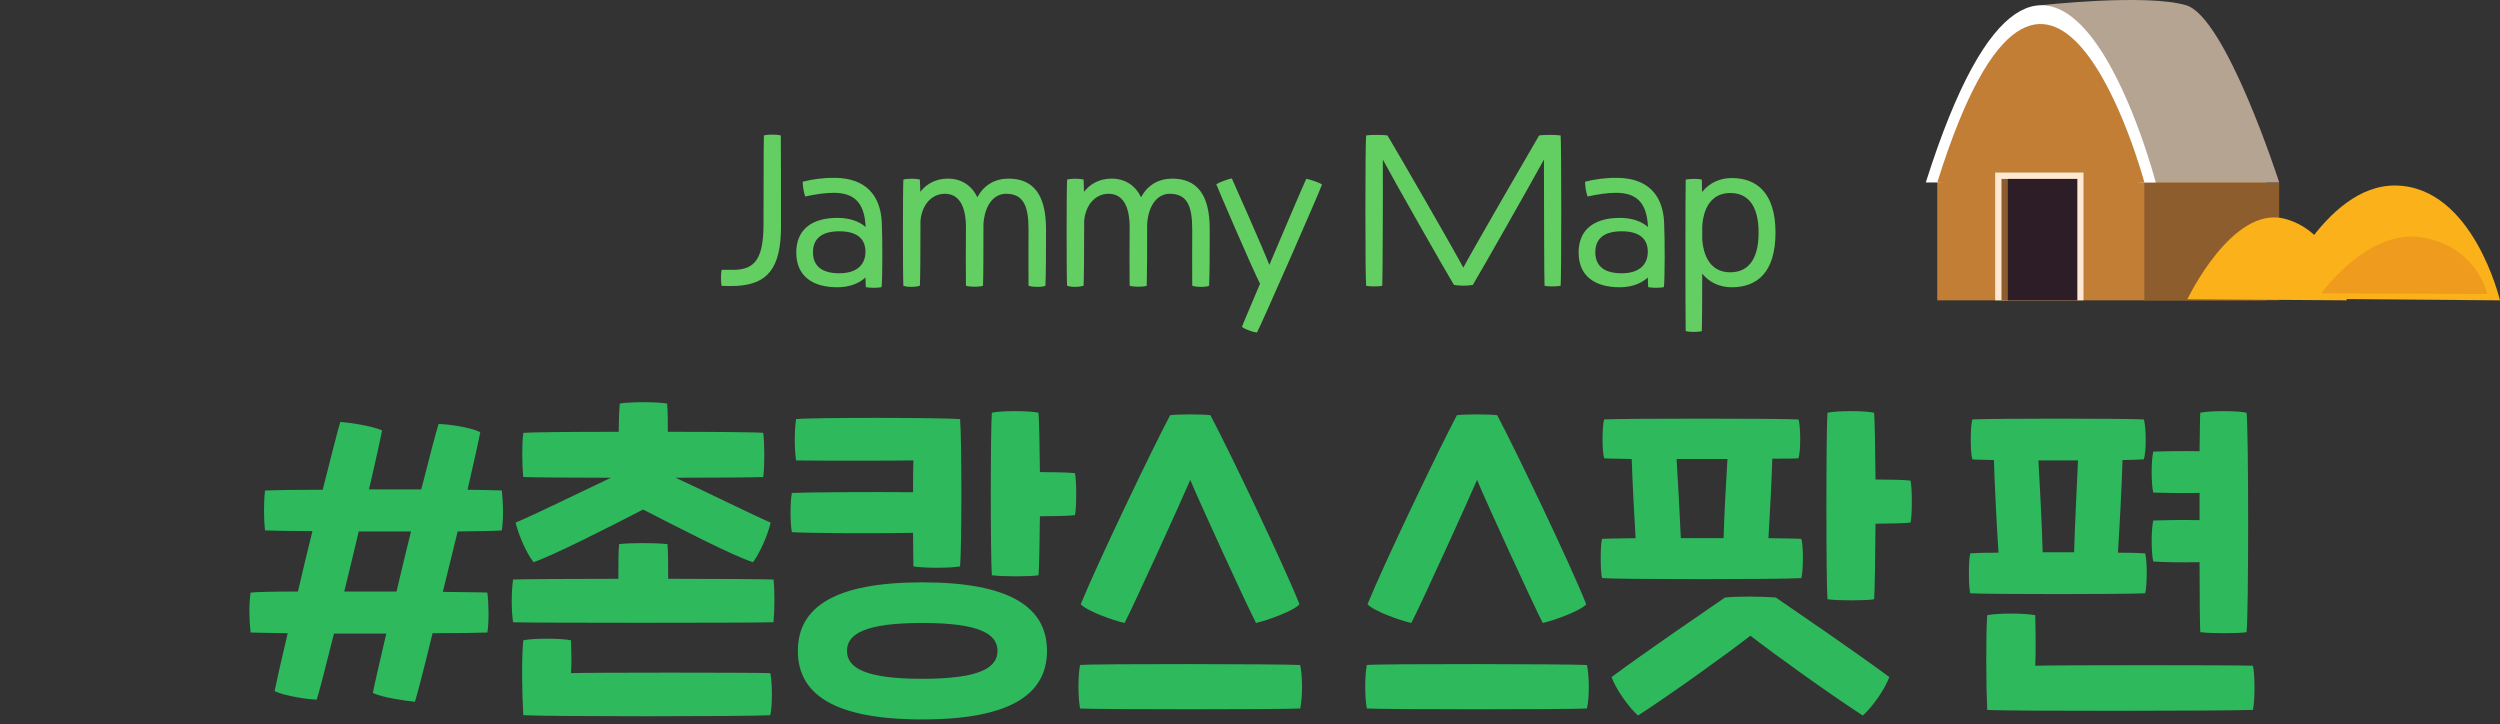 <svg width="283" height="82" viewBox="0 0 283 82" fill="none" xmlns="http://www.w3.org/2000/svg">
<rect x="0" y="0" width="283" height="82" fill="#333333" stroke="none"/>
<path d="M56.807 60.04C56.087 60.12 54.207 60.12 51.807 60.16L50.127 67C52.527 67.04 54.367 67.04 55.167 67.08C55.327 68.24 55.367 70.48 55.167 71.6C54.287 71.64 51.927 71.68 48.967 71.68C48.007 75.64 47.207 78.72 46.967 79.44C45.807 79.32 43.287 78.96 42.207 78.44C42.327 77.76 42.927 75.16 43.727 71.72H37.807C36.847 75.56 36.087 78.52 35.847 79.2C34.807 79.16 32.287 78.8 31.087 78.24C31.207 77.6 31.767 75.04 32.567 71.68C30.687 71.64 29.167 71.64 28.367 71.6C28.207 70.16 28.167 68.48 28.367 67.08C29.127 67 31.127 66.96 33.727 66.96C34.247 64.72 34.807 62.4 35.367 60.12C32.847 60.12 30.887 60.08 30.007 60.04C29.847 58.92 29.847 56.64 30.007 55.52C30.967 55.48 33.447 55.44 36.527 55.44C37.527 51.52 38.287 48.48 38.527 47.76C39.647 47.84 42.207 48.24 43.247 48.72C43.127 49.4 42.567 52 41.767 55.4H47.687C48.647 51.64 49.407 48.72 49.647 48C50.647 48 53.247 48.36 54.367 48.92C54.247 49.6 53.687 52.12 52.927 55.44C54.687 55.48 56.087 55.48 56.807 55.52C56.967 57 57.007 58.6 56.807 60.04ZM44.887 66.96C45.407 64.76 45.967 62.4 46.527 60.16H40.607C40.087 62.36 39.527 64.72 38.967 66.96H44.887ZM60.399 63.64C59.599 62.64 58.719 60.6 58.359 59.16C60.319 58.36 65.599 55.76 69.159 54.08C64.319 54.08 60.119 54.04 59.239 54C59.079 52.56 59.079 50.2 59.239 49C60.159 48.92 64.839 48.88 70.039 48.88C70.039 47.8 70.079 46.64 70.159 45.68C71.239 45.48 74.399 45.48 75.519 45.68C75.599 46.64 75.599 47.8 75.599 48.88C80.839 48.88 85.519 48.92 86.399 49C86.559 50.28 86.559 52.68 86.399 54C85.559 54.04 81.359 54.08 76.479 54.08C80.039 55.72 85.279 58.32 87.239 59.16C86.919 60.56 85.999 62.64 85.239 63.64C83.039 62.96 76.399 59.52 72.799 57.68C69.239 59.52 62.639 62.88 60.399 63.64ZM87.559 65.6C87.719 66.96 87.679 69.12 87.559 70.44C85.079 70.52 60.079 70.52 58.079 70.44C57.879 69.08 57.879 67.04 58.079 65.6C58.959 65.56 64.159 65.52 69.999 65.52C69.999 64.04 69.999 62.48 70.079 61.6C71.119 61.44 74.399 61.44 75.559 61.6C75.639 62.48 75.639 64.04 75.639 65.52C81.359 65.52 86.519 65.56 87.559 65.6ZM64.639 76.2C66.599 76.12 85.319 76.12 87.199 76.2C87.439 77.28 87.439 79.92 87.199 80.96C84.519 81.12 62.079 81.12 59.239 80.96C59.079 78.32 59.039 74.44 59.239 72.48C60.319 72.24 63.519 72.24 64.639 72.48C64.679 74 64.719 74.8 64.639 76.2ZM121.678 53.56C121.878 54.28 121.878 57.64 121.678 58.32C120.878 58.4 119.278 58.44 117.718 58.44C117.678 61.6 117.638 64.32 117.558 65.12C116.598 65.28 113.518 65.28 112.278 65.12C112.118 63.16 112.118 48.72 112.278 46.72C113.358 46.48 116.438 46.48 117.558 46.72C117.638 47.52 117.678 50.28 117.718 53.44C119.278 53.44 120.878 53.48 121.678 53.56ZM103.358 60.32C99.038 60.4 91.198 60.36 89.638 60.24C89.438 59.2 89.438 56.8 89.638 55.8C91.198 55.72 98.998 55.68 103.358 55.72C103.358 54.28 103.358 53 103.398 52.12C100.998 52.16 91.918 52.16 90.118 52.12C89.918 50.88 89.918 48.72 90.118 47.44C92.318 47.24 106.878 47.28 108.678 47.44C108.878 49.6 108.878 62.08 108.678 64.12C107.398 64.32 104.758 64.32 103.398 64.12C103.398 63.24 103.358 61.84 103.358 60.32ZM104.398 65.92C114.358 65.92 118.518 68.76 118.518 73.68C118.518 78.6 114.358 81.44 104.398 81.44C94.438 81.44 90.318 78.6 90.318 73.68C90.318 68.76 94.438 65.92 104.398 65.92ZM104.398 76.84C110.878 76.84 112.918 75.6 112.918 73.68C112.918 71.76 110.878 70.52 104.398 70.52C97.918 70.52 95.878 71.76 95.878 73.68C95.878 75.6 97.918 76.84 104.398 76.84ZM127.301 70.52C126.021 70.24 123.021 69.16 122.341 68.4C124.141 63.96 130.381 50.92 132.461 47C133.381 46.88 136.061 46.88 137.021 47C139.101 50.92 145.341 63.96 147.101 68.4C146.461 69.16 143.421 70.24 142.181 70.52C141.101 68.44 135.741 56.76 134.741 54.32C133.701 56.76 128.381 68.44 127.301 70.52ZM122.261 80.2C122.021 78.92 122.021 76.52 122.261 75.28C123.621 75.12 145.501 75.16 147.181 75.28C147.461 76.56 147.461 79 147.181 80.2C145.501 80.32 123.621 80.32 122.261 80.2ZM159.763 70.52C158.483 70.24 155.483 69.16 154.803 68.4C156.603 63.96 162.843 50.92 164.923 47C165.843 46.88 168.523 46.88 169.483 47C171.563 50.92 177.803 63.96 179.563 68.4C178.923 69.16 175.883 70.24 174.643 70.52C173.563 68.44 168.203 56.76 167.203 54.32C166.163 56.76 160.843 68.44 159.763 70.52ZM154.723 80.2C154.483 78.92 154.483 76.52 154.723 75.28C156.083 75.12 177.963 75.16 179.643 75.28C179.923 76.56 179.923 79 179.643 80.2C177.963 80.32 156.083 80.32 154.723 80.2ZM216.269 54.4C216.469 55.12 216.469 58.48 216.269 59.16C215.469 59.24 213.869 59.28 212.309 59.28C212.269 63.32 212.229 67 212.149 67.84C211.189 68 208.109 68 206.869 67.84C206.709 65.88 206.709 48.72 206.869 46.72C207.989 46.48 211.069 46.48 212.149 46.72C212.229 47.52 212.269 50.64 212.309 54.28C213.869 54.28 215.469 54.32 216.269 54.4ZM203.909 65.44C201.669 65.6 183.429 65.6 181.349 65.44C181.149 64.68 181.149 61.72 181.349 61C181.789 60.96 183.229 60.96 185.149 60.92C184.989 58.28 184.789 54.44 184.709 51.96C183.149 51.92 181.989 51.92 181.589 51.88C181.349 51.12 181.349 48.24 181.589 47.48C183.549 47.36 201.389 47.36 203.589 47.48C203.829 48.16 203.869 51.04 203.589 51.88C203.149 51.92 202.109 51.92 200.629 51.92C200.549 54.44 200.349 58.28 200.189 60.92C202.029 60.96 203.429 60.96 203.909 61C204.149 61.68 204.149 64.6 203.909 65.44ZM190.269 60.92H195.109C195.189 58.24 195.389 54.44 195.549 51.96H189.789C189.949 54.44 190.149 58.24 190.269 60.92ZM195.269 67.64C196.749 67.48 199.549 67.52 201.029 67.64C203.469 69.32 209.869 73.68 213.869 76.64C213.389 78 211.949 80.04 210.869 81C206.709 78.28 200.829 74.04 198.149 71.96C195.469 74.04 189.589 78.28 185.429 81C184.349 80.04 182.909 78 182.429 76.64C186.429 73.68 192.829 69.32 195.269 67.64ZM243.75 58.92C244.71 58.88 247.03 58.84 248.99 58.88V55.8C247.03 55.84 244.71 55.8 243.75 55.76C243.51 54.8 243.51 52.12 243.75 51.12C244.71 51.08 247.07 51.04 248.99 51.08C249.03 48.84 249.03 47.2 249.07 46.72C250.15 46.48 253.23 46.48 254.31 46.72C254.55 48.72 254.55 69.56 254.31 71.56C253.39 71.72 250.31 71.72 249.07 71.56C249.03 70.84 248.99 67.6 248.99 63.64C247.07 63.68 244.71 63.64 243.75 63.56C243.51 62.6 243.51 59.92 243.75 58.92ZM242.83 67.16C240.51 67.28 225.07 67.28 223.03 67.16C222.83 66.4 222.83 63.36 223.03 62.64C223.51 62.6 224.67 62.56 226.23 62.56C226.03 59.52 225.79 54.8 225.71 52.08C224.55 52.04 223.67 52.04 223.27 52C223.03 51.28 223.03 48.24 223.27 47.48C225.35 47.36 240.39 47.36 242.67 47.48C242.95 48.16 242.99 51.2 242.67 52C242.23 52.04 241.39 52.04 240.27 52.08C240.19 54.8 239.95 59.52 239.75 62.56C241.19 62.56 242.31 62.6 242.83 62.64C243.07 63.32 243.07 66.32 242.83 67.16ZM231.23 62.52H234.79C234.87 59.52 235.11 54.84 235.23 52.12H230.75C230.91 54.84 231.15 59.52 231.23 62.52ZM255.03 75.36C255.27 76.44 255.27 79.28 255.03 80.36C252.31 80.48 227.39 80.52 224.95 80.36C224.83 77.72 224.79 71.96 224.95 69.64C226.07 69.4 229.19 69.4 230.39 69.64C230.43 71.16 230.47 73.92 230.39 75.36C232.79 75.28 253.27 75.28 255.03 75.36Z" fill="#2EB95D"/>
<path d="M81.699 30.538C82.117 30.538 82.997 30.56 83.349 30.538C85.351 30.406 86.385 29.394 86.429 25.632C86.451 22.53 86.429 16.26 86.473 15.336C86.891 15.204 87.947 15.204 88.387 15.336C88.409 15.864 88.409 22.068 88.409 25.632C88.409 30.45 86.825 32.166 83.393 32.364C82.997 32.386 82.073 32.386 81.699 32.364C81.589 32.034 81.589 30.846 81.699 30.538ZM99.818 25.192C99.906 27.106 99.906 31.374 99.796 32.496C99.444 32.606 98.388 32.606 98.014 32.496C97.992 32.254 97.992 31.88 97.97 31.418C97.222 32.1 96.122 32.518 94.802 32.518C91.898 32.518 90.138 31.198 90.138 28.58C90.138 25.984 91.898 24.664 94.802 24.664C96.144 24.664 97.244 25.038 97.992 25.698C97.86 22.816 96.584 21.826 94.362 21.826C93.394 21.826 92.25 22.002 91.15 22.244C90.996 21.848 90.864 21.034 90.864 20.572C91.92 20.286 93.284 20.11 94.56 20.132C98.014 20.176 99.686 22.134 99.818 25.192ZM95.022 30.934C96.936 30.934 97.97 30.01 97.97 28.492C97.97 26.974 96.936 26.182 95.022 26.182C93.064 26.182 92.03 26.974 92.03 28.558C92.03 30.142 93.064 30.934 95.022 30.934ZM114.163 20.22C116.979 20.22 118.409 22.046 118.409 25.918C118.409 28.184 118.409 30.736 118.343 32.342C118.057 32.518 116.847 32.518 116.429 32.342C116.407 31.352 116.429 26.644 116.429 25.984C116.429 23.344 115.879 21.936 113.877 21.936C112.491 21.936 111.457 23.234 111.325 25.39V25.83C111.325 28.316 111.325 30.692 111.281 32.342C110.973 32.496 109.719 32.496 109.345 32.342C109.323 31.308 109.323 26.996 109.345 25.83C109.367 23.256 108.509 21.936 106.969 21.936C105.473 21.936 104.351 23.168 104.197 25.016C104.197 28.14 104.175 31.792 104.131 32.342C103.625 32.518 102.657 32.518 102.261 32.342C102.195 31.308 102.195 21.386 102.261 20.33C102.701 20.198 103.669 20.198 104.131 20.33C104.153 20.506 104.153 21.012 104.175 21.716C104.923 20.748 106.023 20.22 107.299 20.22C108.839 20.22 109.983 20.99 110.643 22.332C111.391 20.902 112.689 20.22 114.163 20.22ZM132.694 20.22C135.51 20.22 136.94 22.046 136.94 25.918C136.94 28.184 136.94 30.736 136.874 32.342C136.588 32.518 135.378 32.518 134.96 32.342C134.938 31.352 134.96 26.644 134.96 25.984C134.96 23.344 134.41 21.936 132.408 21.936C131.022 21.936 129.988 23.234 129.856 25.39V25.83C129.856 28.316 129.856 30.692 129.812 32.342C129.504 32.496 128.25 32.496 127.876 32.342C127.854 31.308 127.854 26.996 127.876 25.83C127.898 23.256 127.04 21.936 125.5 21.936C124.004 21.936 122.882 23.168 122.728 25.016C122.728 28.14 122.706 31.792 122.662 32.342C122.156 32.518 121.188 32.518 120.792 32.342C120.726 31.308 120.726 21.386 120.792 20.33C121.232 20.198 122.2 20.198 122.662 20.33C122.684 20.506 122.684 21.012 122.706 21.716C123.454 20.748 124.554 20.22 125.83 20.22C127.37 20.22 128.514 20.99 129.174 22.332C129.922 20.902 131.22 20.22 132.694 20.22ZM142.283 37.644C141.821 37.6 140.963 37.292 140.589 37.006C140.677 36.72 141.667 34.41 142.635 32.122C141.733 30.34 137.905 21.452 137.685 20.858C138.015 20.638 139.027 20.264 139.445 20.198C139.687 20.726 142.899 27.964 143.691 29.988C145.539 25.632 147.629 20.726 147.871 20.242C148.289 20.308 149.323 20.66 149.653 20.88C149.323 21.848 142.701 36.94 142.283 37.644ZM154.645 32.342C154.535 31.264 154.535 16.436 154.645 15.336C155.063 15.248 156.669 15.248 157.065 15.336C157.989 16.854 164.875 28.778 165.645 30.296C166.437 28.778 173.323 16.854 174.225 15.336C174.643 15.248 176.227 15.248 176.667 15.336C176.755 16.436 176.755 31.264 176.667 32.342C176.249 32.452 175.171 32.452 174.841 32.342C174.797 31.682 174.775 22.662 174.775 18.064C173.609 20.22 167.603 30.802 166.723 32.254C166.173 32.364 165.139 32.364 164.589 32.254C163.709 30.824 157.681 20.22 156.537 18.064C156.559 22.684 156.515 31.682 156.471 32.342C156.141 32.452 155.041 32.452 154.645 32.342ZM188.379 25.192C188.467 27.106 188.467 31.374 188.357 32.496C188.005 32.606 186.949 32.606 186.575 32.496C186.553 32.254 186.553 31.88 186.531 31.418C185.783 32.1 184.683 32.518 183.363 32.518C180.459 32.518 178.699 31.198 178.699 28.58C178.699 25.984 180.459 24.664 183.363 24.664C184.705 24.664 185.805 25.038 186.553 25.698C186.421 22.816 185.145 21.826 182.923 21.826C181.955 21.826 180.811 22.002 179.711 22.244C179.557 21.848 179.425 21.034 179.425 20.572C180.481 20.286 181.845 20.11 183.121 20.132C186.575 20.176 188.247 22.134 188.379 25.192ZM183.583 30.934C185.497 30.934 186.531 30.01 186.531 28.492C186.531 26.974 185.497 26.182 183.583 26.182C181.625 26.182 180.591 26.974 180.591 28.558C180.591 30.142 181.625 30.934 183.583 30.934ZM196.036 20.154C198.852 20.154 200.986 21.826 200.986 26.336C200.986 30.846 198.896 32.518 196.036 32.518C194.65 32.518 193.506 31.968 192.692 30.978C192.692 34.234 192.67 37.072 192.648 37.49C192.186 37.6 191.306 37.6 190.822 37.49C190.778 36.478 190.778 21.32 190.822 20.33C191.372 20.22 192.23 20.22 192.648 20.33C192.648 20.484 192.67 21.012 192.67 21.738C193.484 20.726 194.65 20.154 196.036 20.154ZM195.86 30.824C197.708 30.824 199.072 29.614 199.072 26.336C199.072 23.058 197.708 21.848 195.86 21.848C194.144 21.848 192.868 22.992 192.692 25.632V27.084C192.89 29.702 194.144 30.824 195.86 30.824Z" fill="#63CE61"/>
<g clip-path="url(#clip0_11_769)">
<path d="M256.511 19.664H219.293V34.009H256.511V19.664Z" fill="#C17E34"/>
<path d="M257.999 20.656H242.738V34.003H257.999V20.656Z" fill="#8E5D2D"/>
<path d="M240.164 20.651H258.007C258.007 20.651 251.985 1.936 247.471 0.596C242.958 -0.745 231.02 0.596 231.02 0.596L240.164 20.651Z" fill="#B6A493"/>
<path d="M218 20.652H244.031C244.031 20.652 232.292 -24.479 218 20.652Z" fill="white"/>
<path d="M219.293 20.654L230.269 21.565L242.747 20.654C242.747 20.654 231.912 -19.7 219.299 20.654H219.293Z" fill="#C17E34"/>
<path d="M235.855 19.531H225.855V33.999H235.855V19.531Z" fill="#FFE9D2"/>
<path d="M235.142 20.258H226.57V34.002H235.142V20.258Z" fill="#8E5D2D"/>
<path d="M235.142 20.258H227.285V34.002H235.142V20.258Z" fill="#2D1D26"/>
</g>
<path d="M265.665 33.998C265.665 33.998 264.614 26.349 258.655 24.769C252.696 23.189 247.609 33.876 247.609 33.876L265.665 33.998Z" fill="#FBB119"/>
<path d="M282.997 34C282.997 34 279.959 21.127 271.188 21.001C263.008 20.881 257.719 33.796 257.719 33.796L282.997 34Z" fill="#FBB119"/>
<path opacity="0.2" d="M281.555 33.281C281.555 33.281 280.461 27.987 274.264 26.892C268.066 25.797 262.777 33.196 262.777 33.196L281.555 33.281Z" fill="#C24133"/>
<defs>
<clipPath id="clip0_11_769">
<rect width="40" height="34" fill="white" transform="translate(218)"/>
</clipPath>
</defs>
</svg>
